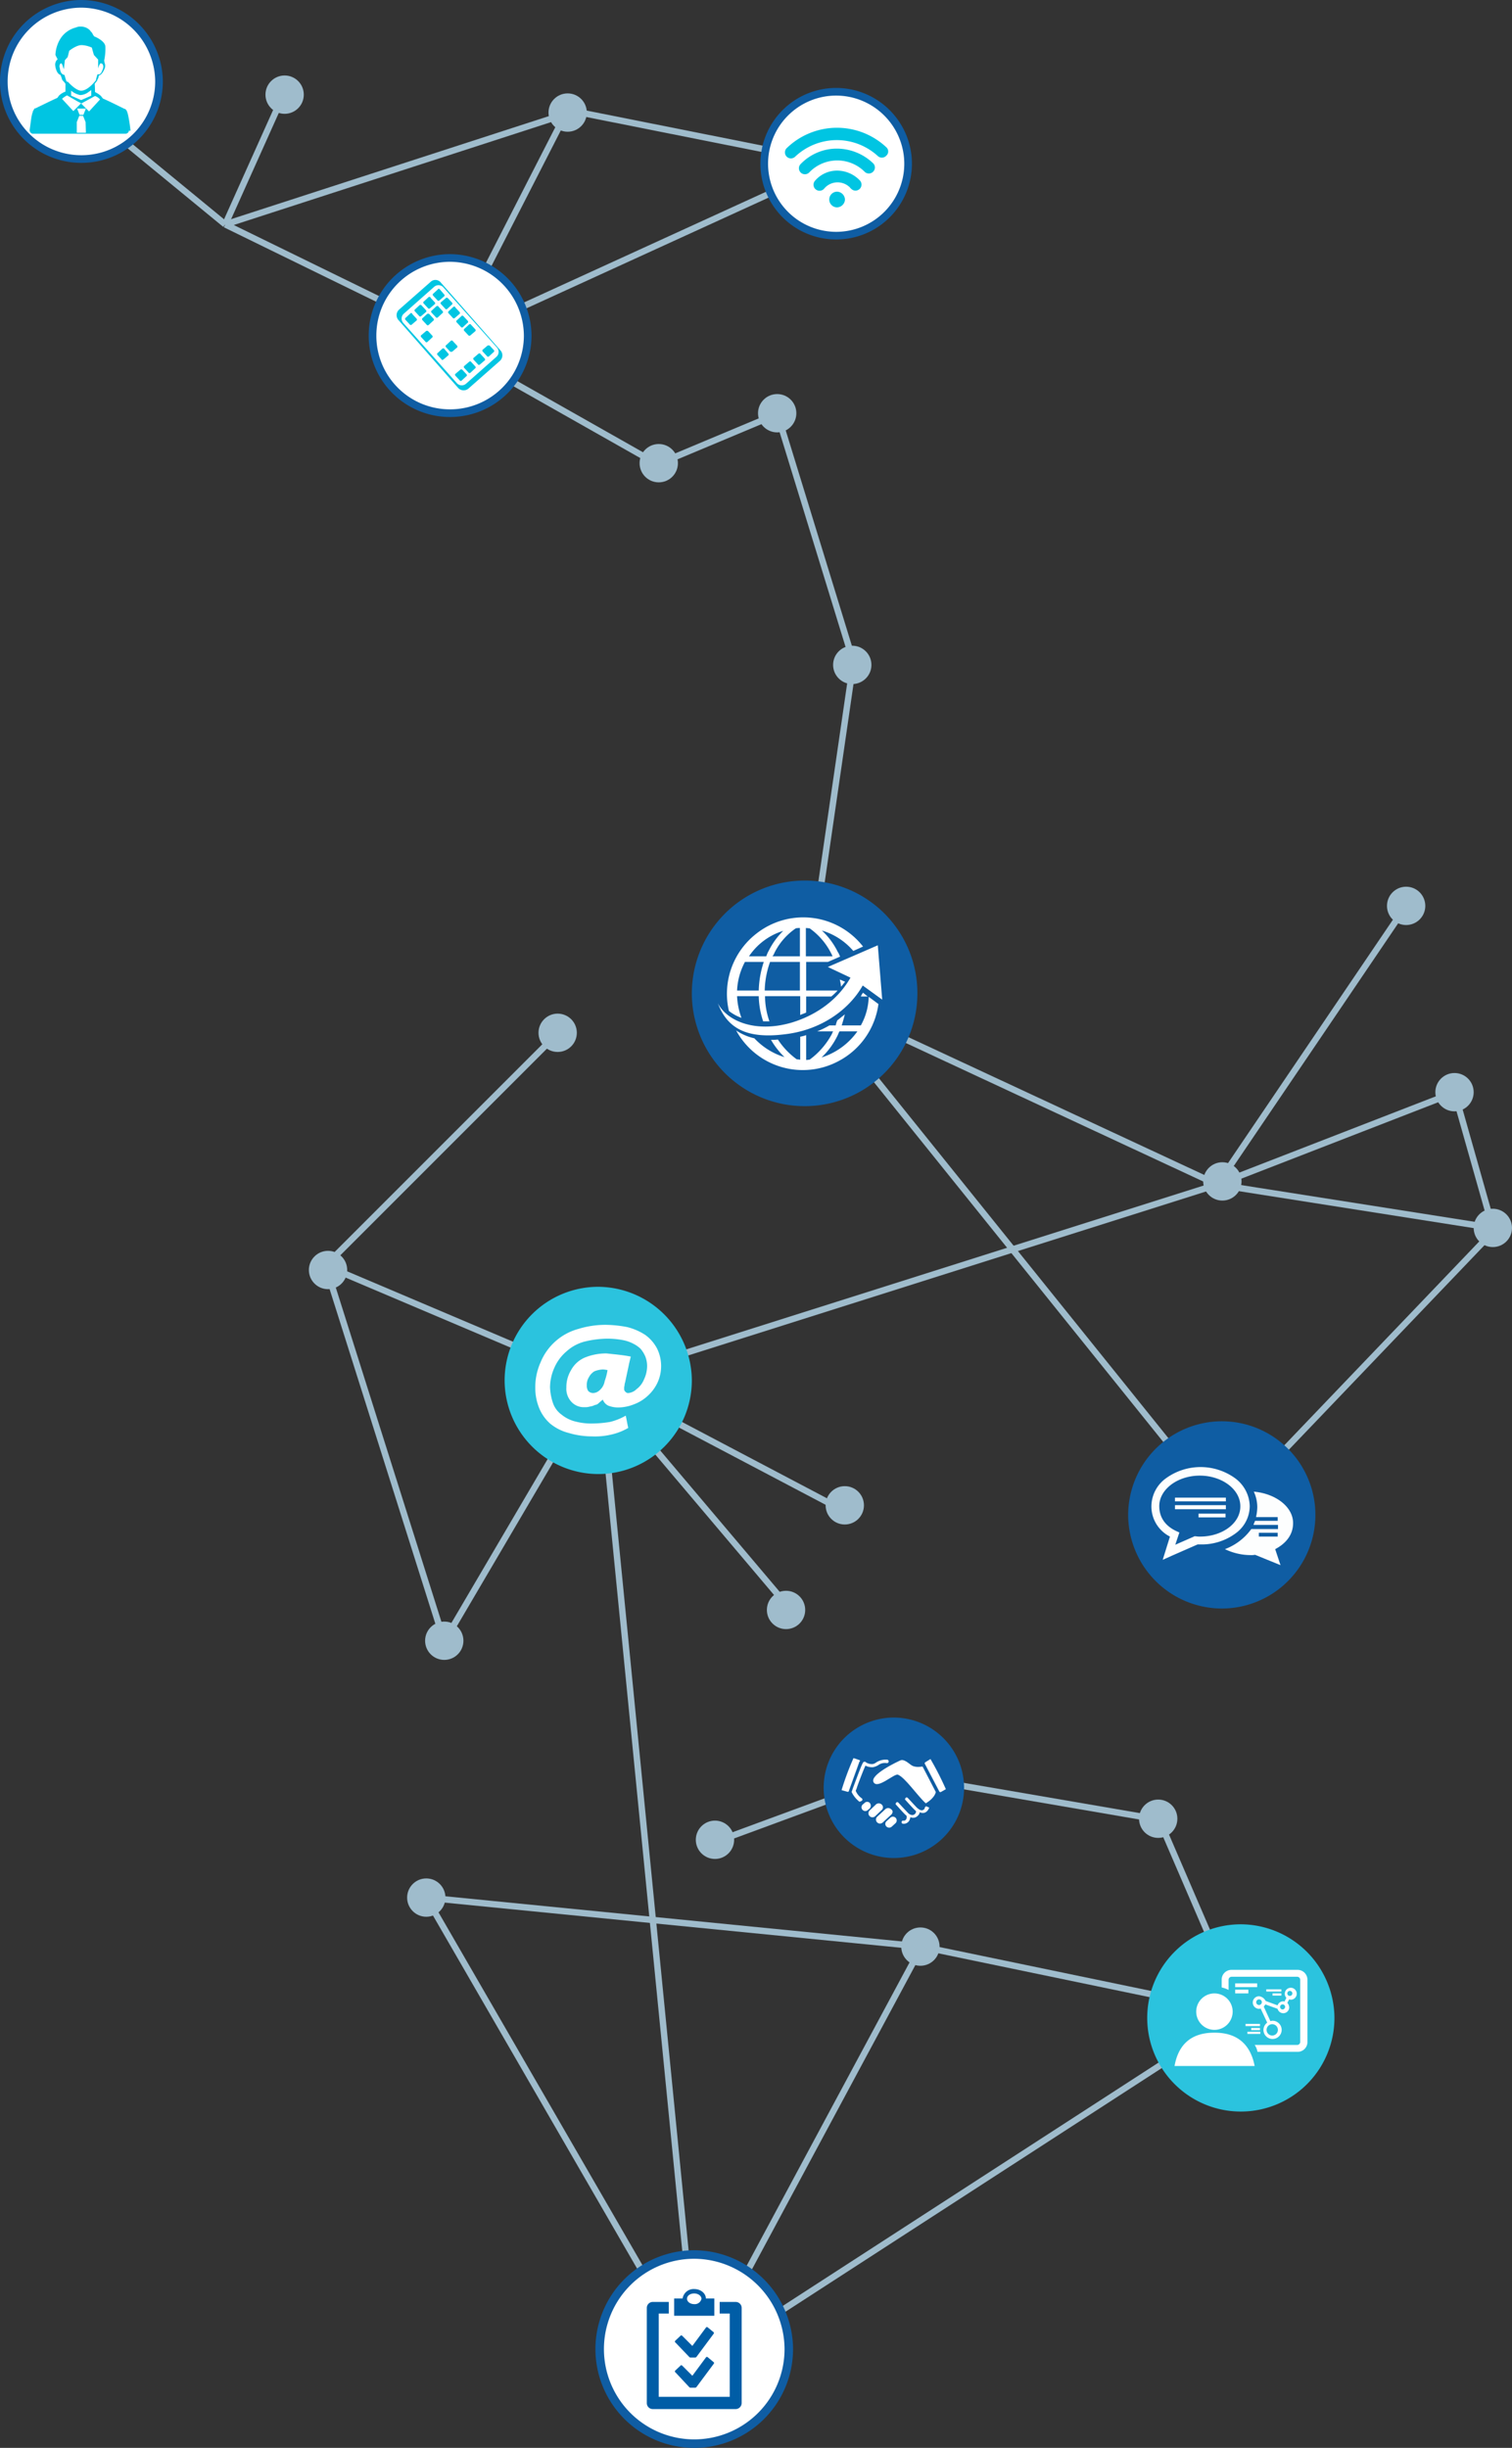 <svg xmlns="http://www.w3.org/2000/svg" width="481.326" height="779.136" viewBox="0 0 481.326 779.136"><rect x="0" y="0" width="481.326" height="779.136" fill="#333333" stroke="none"/><g transform="translate(-47.698 -107.718)"><line x1="30.1" y1="305.1" transform="translate(239.4 555.5)" fill="none" stroke="#9fbccc" stroke-linejoin="round" stroke-width="2.031"/><path d="M295.1,239.3l24.3,79.1L304.2,423" fill="none" stroke="#9fbccc" stroke-width="2.031"/><line x2="67.3" y2="38.1" transform="translate(189.8 217.4)" fill="none" stroke="#9fbccc" stroke-width="2.031"/><g transform="translate(512.736 131.693)"><g transform="translate(-577.912 469.353)"><line x1="60.1" y2="88.7" transform="translate(500.4 -205)" fill="none" stroke="#9fbccc" stroke-width="2.031"/><line x1="75.5" y2="29.3" transform="translate(500.4 -145.6)" fill="none" stroke="#9fbccc" stroke-width="2.031"/><line x2="12.2" y2="43.1" transform="translate(575.9 -145.6)" fill="none" stroke="#9fbccc" stroke-width="2.031"/><line y1="85.3" x2="81.6" transform="translate(507.7 -102.5)" fill="none" stroke="#9fbccc" stroke-width="2.031"/><line x2="87.7" y2="13.8" transform="translate(500.4 -116.3)" fill="none" stroke="#9fbccc" stroke-width="2.031"/><line x1="197.4" y2="62.5" transform="translate(303 -116.3)" fill="none" stroke="#9fbccc" stroke-width="2.031"/><line x1="136.5" y1="169.7" transform="translate(369.6 -177.2)" fill="none" stroke="#9fbccc" stroke-width="2.031"/><line x1="78.8" y1="41.5" transform="translate(303 -53.8)" fill="none" stroke="#9fbccc" stroke-width="2.031"/><line x1="61.8" y1="73.1" transform="translate(303 -53.8)" fill="none" stroke="#9fbccc" stroke-width="2.031"/><line y1="82.9" x2="48.7" transform="translate(254.3 -53.8)" fill="none" stroke="#9fbccc" stroke-width="2.031"/><line x1="37.8" y1="119.6" transform="translate(216.5 -90.5)" fill="none" stroke="#9fbccc" stroke-width="2.031"/><line x1="86.5" y1="36.7" transform="translate(216.5 -90.5)" fill="none" stroke="#9fbccc" stroke-width="2.031"/><line x1="73.9" y2="73.9" transform="translate(216.5 -164.4)" fill="none" stroke="#9fbccc" stroke-width="2.031"/><path d="M500.4-116.3,369.6-177.2" fill="none" stroke="#9fbccc" stroke-width="2.031"/><circle cx="6.1" cy="6.1" r="6.1" transform="translate(554.4 -211.1)" fill="#9fbccc"/><circle cx="6.1" cy="6.1" r="6.1" transform="translate(569.8 -151.8)" fill="#9fbccc"/><circle cx="6.1" cy="6.1" r="6.1" transform="translate(582 -108.6)" fill="#9fbccc"/><circle cx="6.1" cy="6.1" r="6.1" transform="translate(495.9 -123.4)" fill="#9fbccc"/><circle cx="6.1" cy="6.1" r="6.1" transform="translate(375.7 -20.3)" fill="#9fbccc"/><circle cx="6.1" cy="6.1" r="6.1" transform="translate(357 13)" fill="#9fbccc"/><circle cx="6.1" cy="6.1" r="6.1" transform="translate(284.3 -170.7)" fill="#9fbccc"/><circle cx="6.1" cy="6.1" r="6.1" transform="translate(248.2 22.8)" fill="#9fbccc"/><circle cx="6.1" cy="6.1" r="6.1" transform="translate(211.2 -95.2)" fill="#9fbccc"/></g><path d="M-46.3,458.2A29.81,29.81,0,0,1-76.1,488a29.875,29.875,0,0,1-29.8-29.8,29.875,29.875,0,0,1,29.8-29.8h0A29.81,29.81,0,0,1-46.3,458.2Z" fill="#0f5da3"/><path d="M-173,292.2a35.871,35.871,0,0,1-35.9,35.9,35.935,35.935,0,0,1-35.9-35.9,35.935,35.935,0,0,1,35.9-35.9h0A35.807,35.807,0,0,1-173,292.2Z" fill="#0f5da3"/><path d="M-244.8,415.4a29.81,29.81,0,0,1-29.8,29.8,29.875,29.875,0,0,1-29.8-29.8,29.81,29.81,0,0,1,29.8-29.8h0A30,30,0,0,1-244.8,415.4Z" fill="#2bc3de"/><path d="M-215,305.2c10.9-1.3,20-7.4,24.6-15.5l6.2,4.5-1.4-17.3h0l-15.9,6.9,7.2,3.4c-3.6,6.4-10.1,11.7-18.7,14.3-11.6,3.4-20.6-.5-23.5-6.1C-233.5,303.3-227.4,306.8-215,305.2Zm-21.4-9.7h0c.1.1,0,.1,0,0Zm45.4,6.9h-6.1c.4-1.2.7-2.3,1-3.5-.8.6-1.6,1.3-2.4,1.9a9.83,9.83,0,0,0-.5,1.6h-2a28.1,28.1,0,0,1-3.9,1.9h5.1a2.994,2.994,0,0,0-.4.8,24.405,24.405,0,0,1-7.1,8.2c-.4,0-.6.1-1.1.1v-7.9a13.321,13.321,0,0,1-1.9.5v7.3c-.4,0-.6-.1-1.1-.1a24.03,24.03,0,0,1-6-6.3,15.482,15.482,0,0,1-2.2.1,25.5,25.5,0,0,0,4.3,5.5,22.037,22.037,0,0,1-9.6-6,16.745,16.745,0,0,1-5.8-2.5,24.147,24.147,0,0,0,32.9,9.6,24.1,24.1,0,0,0,12.4-18l-3.1-2.3a19.611,19.611,0,0,1-2.5,9.1Zm-12.5,10.2a24.127,24.127,0,0,0,4.9-6.6c.3-.5.5-1.2.8-1.7h5.7a22.094,22.094,0,0,1-11.4,8.3Zm14.7-19.4-1.5-1.2a4.728,4.728,0,0,0-.7,1.2ZM-229,300a22.9,22.9,0,0,1-1.4-6.9h6.9a26.885,26.885,0,0,0,1.4,8h2a24.5,24.5,0,0,1-1.4-8h11.2v6c.6-.3,1.3-.5,1.9-.8v-5.1h8a17.97,17.97,0,0,0,2-1.9h-10v-9.1h6.9l3.9-1.7-.4-.9a2.186,2.186,0,0,0-.3-.5,23.361,23.361,0,0,0-5.1-6.9,21.034,21.034,0,0,1,10,6.5l3.1-1.4a24.14,24.14,0,0,0-34.1-4,24.232,24.232,0,0,0-8.6,24.5,14.124,14.124,0,0,0,4,2.2Zm20.5-28.6c.4,0,.8.1,1.2.1a21.811,21.811,0,0,1,7.3,8.9h-8.5Zm-1.9,19.9h-11.2a28.715,28.715,0,0,1,1.7-9.1h9.5v9.1Zm-1.3-19.8a5.7,5.7,0,0,1,1.3-.1v9h-8.7c.2-.4.4-.5.5-.9a20.409,20.409,0,0,1,6.9-8Zm-4,.8a23.159,23.159,0,0,0-4.6,6.3,9.821,9.821,0,0,0-.8,1.8h-5.5a20.291,20.291,0,0,1,10.9-8.1Zm-12.2,9.9h6a31.069,31.069,0,0,0-1.6,9.1h-6.9a21.419,21.419,0,0,1,2.5-9.1Zm30.2,5.6a15.718,15.718,0,0,1,.4,2.3c.4-.5.9-1.1,1.3-1.6Z" fill="#fff"/><g transform="translate(153.159 643.609)"><path d="M-417.4-235.8l-.5,2.1-1.3,6.1a4.253,4.253,0,0,0-.2,1.1,2.142,2.142,0,0,0-.1.6v.4a1.086,1.086,0,0,0,.4.9,1.086,1.086,0,0,0,.9.4,4.2,4.2,0,0,0,2.6-1.2,7.257,7.257,0,0,0,2.4-3.1,9.979,9.979,0,0,0,1-4.2,8.291,8.291,0,0,0-.6-3.2,9.737,9.737,0,0,0-1.5-2.4,9.45,9.45,0,0,0-2.3-1.6,11.467,11.467,0,0,0-3.1-1.1,25.6,25.6,0,0,0-5.5-.5,31.731,31.731,0,0,0-6.8.9,13.666,13.666,0,0,0-5.8,3.1,14.271,14.271,0,0,0-3.9,5.2,15.5,15.5,0,0,0-1.4,6.2,17.572,17.572,0,0,0,.9,5,7.615,7.615,0,0,0,2.8,3.8,11.137,11.137,0,0,0,4.5,2.2,19.612,19.612,0,0,0,5.3.6,35.317,35.317,0,0,0,5.6-.5,19.371,19.371,0,0,0,5-2c.3,1.3.5,2.7.8,3.9a18.934,18.934,0,0,1-5.3,2.1,22.462,22.462,0,0,1-6.3.6,25.98,25.98,0,0,1-7.4-1.1,15.031,15.031,0,0,1-5.9-3,13.356,13.356,0,0,1-3.5-5,17.19,17.19,0,0,1-1.2-6.3,19.458,19.458,0,0,1,1.7-8.2,18.137,18.137,0,0,1,12-10.6,29.317,29.317,0,0,1,8.8-1.3,38.1,38.1,0,0,1,6.7.7,18.55,18.55,0,0,1,5.8,2.5,12.393,12.393,0,0,1,3.8,4.4,12.662,12.662,0,0,1,.2,10.6,13.133,13.133,0,0,1-3.1,4.3,13.126,13.126,0,0,1-4.5,2.8,13.926,13.926,0,0,1-5,1,8.662,8.662,0,0,1-3.2-.6,3.509,3.509,0,0,1-1.7-1.9c-.6.5-1.2,1-1.4,1.2a1.823,1.823,0,0,1-1.1.5,4.939,4.939,0,0,1-1.6.5,4.954,4.954,0,0,1-1.7.2,5.3,5.3,0,0,1-4.2-1.7,6.071,6.071,0,0,1-1.6-4.6,10.323,10.323,0,0,1,1.5-5.5,9.013,9.013,0,0,1,4.4-4,18.007,18.007,0,0,1,6.9-1.3C-422.4-236.5-419.9-236.3-417.4-235.8Zm-7.4,4.3a8.874,8.874,0,0,0-1.5-.2,8.165,8.165,0,0,0-2.7.6,4.939,4.939,0,0,0-1.8,2,4.42,4.42,0,0,0-.6,2.5,2.9,2.9,0,0,0,.5,1.8,2.2,2.2,0,0,0,1.5.6,3.022,3.022,0,0,0,1.6-.5,5.346,5.346,0,0,0,1.3-1.3,4.958,4.958,0,0,0,.8-2A18.832,18.832,0,0,0-424.8-231.5Z" fill="#fff"/></g><path d="M-67.2,455.4a11.358,11.358,0,0,0-4.7-8.9,18.77,18.77,0,0,0-21.9,0,11.08,11.08,0,0,0-4.7,8.9,10.751,10.751,0,0,0,5.9,9.7l-1.4,4.5-.9,2.9,2.9-1.3,8.2-3.6h1.2a18.125,18.125,0,0,0,11-3.6A10.753,10.753,0,0,0-67.2,455.4ZM-83,465.1a6.6,6.6,0,0,1-1.4-.1h-.4l-.4.2-5.7,2.5.9-2.7.4-1.2-1.1-.5c-3.5-1.7-5.3-4.4-5.3-7.9,0-5.3,5.8-9.7,12.9-9.7s12.9,4.4,12.9,9.7C-70.1,460.8-75.9,465.1-83,465.1Zm-8-11.2h16.2v-1.2H-91Zm0,2.5h16.2v-1.3H-91Zm7.5,2.6h8.6v-1.2h-8.6Zm30.1,1.8c0-5.2-5.6-9.4-12.5-10a11.814,11.814,0,0,1,1.1,5,15.458,15.458,0,0,1-.4,3.1h6.9v1.2h-7.2a11.216,11.216,0,0,0-.5,1.3h7.8v1.3h-8.5a18.266,18.266,0,0,1-8.4,6.4,18.987,18.987,0,0,0,8.2,1.9,6.149,6.149,0,0,0,1.4-.1l8.1,3.3-1.7-5.1C-55.5,467.2-53.4,464.4-53.4,460.8Zm-4.9,4.3h-6v-1.2h6v1.2Z" fill="#fff" opacity="0.99"/></g><g transform="translate(13.006 161.745)"><line x1="37.4" y2="73.1" transform="translate(178 -19)" fill="none" stroke="#9fbccc" stroke-width="2.031"/><line y1="56.1" x2="122.7" transform="translate(178 -2)" fill="none" stroke="#9fbccc" stroke-width="2.031"/><line x2="85.3" y2="17" transform="translate(215.4 -19)" fill="none" stroke="#9fbccc" stroke-width="2.031"/><line x1="109.8" y2="35.6" transform="translate(106.4 -18.2)" fill="none" stroke="#9fbccc" stroke-width="2.031"/><line x1="18.9" y2="42.1" transform="translate(106.4 -24.7)" fill="none" stroke="#9fbccc" stroke-width="2.031"/><line x1="71.6" y1="35" transform="translate(106.4 17.4)" fill="none" stroke="#9fbccc" stroke-width="2.031"/><line x2="50.4" y2="41.4" transform="translate(56 -24)" fill="none" stroke="#9fbccc" stroke-width="2.031"/><circle cx="6.1" cy="6.1" r="6.1" transform="translate(209.3 -24.3)" fill="#9fbccc"/><circle cx="6.1" cy="6.1" r="6.1" transform="translate(119.2 -30)" fill="#9fbccc"/><line y1="15.8" x2="37.7" transform="translate(244.1 77.9)" fill="none" stroke="#9fbccc" stroke-width="2.031"/><circle cx="6.1" cy="6.1" r="6.1" transform="translate(276 71.4)" fill="#9fbccc"/><circle cx="6.1" cy="6.1" r="6.1" transform="translate(299.9 151.5)" fill="#9fbccc"/><circle cx="6.1" cy="6.1" r="6.1" transform="translate(238.3 87.3)" fill="#9fbccc"/><g transform="translate(226.577 -26.52)"><path d="M97.2,24.6A22.9,22.9,0,1,1,74.4,1.7h0A22.94,22.94,0,0,1,97.2,24.6Z" fill="#fff" stroke="#0f5da3" stroke-width="2.437"/><path d="M74.6,33.5a2.5,2.5,0,0,0,0,5A2.611,2.611,0,0,0,77.1,36h0A2.611,2.611,0,0,0,74.6,33.5Zm0-6.7a9.221,9.221,0,0,0-7.1,3.3,1.921,1.921,0,0,0,3,2.4h0a5.564,5.564,0,0,1,7.9-.6c.3.2.4.5.6.6A1.914,1.914,0,1,0,81.9,30,10.017,10.017,0,0,0,74.6,26.8Zm0-7A15.952,15.952,0,0,0,63,24.7a1.909,1.909,0,1,0,2.7,2.7l.1-.1a12.344,12.344,0,0,1,17.5-.2l.1.1a1.9,1.9,0,0,0,2.7-.1,1.872,1.872,0,0,0,0-2.6,16.709,16.709,0,0,0-11.5-4.7Zm15.7-.4a22.99,22.99,0,0,0-31.7.2,1.91,1.91,0,0,0,2.6,2.8,19.321,19.321,0,0,1,26.4-.2,1.913,1.913,0,0,0,2.7-.2,1.783,1.783,0,0,0,0-2.6Z" fill="#00c5e2"/></g><g transform="translate(-229.72 217.181)"><path d="M432.4-164.4a24.689,24.689,0,0,1-24.7,24.7A24.625,24.625,0,0,1,383-164.4a24.689,24.689,0,0,1,24.7-24.7h0a24.883,24.883,0,0,1,24.7,24.7Z" fill="#fff" stroke="#0f5da3" stroke-width="2.437"/><path d="M413.7-156l-1.4,1.2a.428.428,0,0,0-.1.7l1.3,1.4a.428.428,0,0,0,.7.1l1.4-1.3a.428.428,0,0,0,.1-.7l-1.3-1.4C414.3-156.2,414-156.3,413.7-156Zm3-2.6-1.4,1.2a.428.428,0,0,0-.1.7l1.3,1.4a.428.428,0,0,0,.7.1l1.4-1.2a.428.428,0,0,0,.1-.7l-1.3-1.4c-.2-.3-.4-.3-.7-.1Zm-5.8,5.1-1.4,1.2a.428.428,0,0,0-.1.7h0l1.3,1.4a.428.428,0,0,0,.7.1h0l1.4-1.3a.428.428,0,0,0,.1-.7h0l-1.3-1.4a.483.483,0,0,0-.7,0Zm8.7-7.7-1.4,1.2a.428.428,0,0,0-.1.7l1.3,1.4a.428.428,0,0,0,.7.1l1.4-1.3a.428.428,0,0,0,.1-.7l-1.3-1.4a.854.854,0,0,0-.7,0Zm-18.8-15.4-1.4,1.3a.428.428,0,0,0-.1.7h0l1.3,1.4a.428.428,0,0,0,.7.1l1.4-1.2a.428.428,0,0,0,.1-.7l-1.3-1.4c-.1-.4-.4-.4-.7-.2Zm-2.8,2.5-1.4,1.3a.428.428,0,0,0-.1.7l1.3,1.4a.428.428,0,0,0,.7.1l1.4-1.2a.428.428,0,0,0,.1-.7l-1.3-1.4A.527.527,0,0,0,398-174.1Zm5.8-5-1.4,1.3a.428.428,0,0,0-.1.7h0l1.3,1.4a.428.428,0,0,0,.7.1h0l1.4-1.2a.428.428,0,0,0,.1-.7l-1.2-1.4c-.4-.5-.6-.5-.8-.2Zm-8.8,7.7-1.4,1.3a.428.428,0,0,0-.1.7l1.3,1.4a.428.428,0,0,0,.7.1l1.4-1.2a.428.428,0,0,0,.1-.7l-1.3-1.4c-.1-.4-.5-.5-.7-.2Zm5.4.1L399-170a.428.428,0,0,0-.1.7h0l1.3,1.4a.428.428,0,0,0,.7.1h0l1.4-1.3a.428.428,0,0,0,.1-.7l-1.3-1.4c-.1-.2-.4-.2-.7-.1Zm2.9-2.4-1.4,1.3a.428.428,0,0,0-.1.7l1.3,1.4a.428.428,0,0,0,.7.1h0l1.4-1.3a.428.428,0,0,0,.1-.7l-1.3-1.4c-.1-.3-.4-.3-.7-.1Zm3-2.6-1.4,1.2a.428.428,0,0,0-.1.7h0l1.3,1.4a.428.428,0,0,0,.7.1l1.4-1.3a.428.428,0,0,0,.1-.7l-1.3-1.4c-.2-.2-.6-.2-.7,0Zm2.4,2.8-1.4,1.3a.428.428,0,0,0-.1.7l1.3,1.4a.428.428,0,0,0,.7.1l1.4-1.2a.428.428,0,0,0,.1-.7l-1.3-1.4a.405.405,0,0,0-.7-.2Zm-8.7,7.7-1.4,1.2a.428.428,0,0,0-.1.7l1.3,1.4a.428.428,0,0,0,.7.1l1.4-1.3a.428.428,0,0,0,.1-.7h0l-1.3-1.4a.581.581,0,0,0-.7,0Zm11.3-4.8-1.4,1.3a.428.428,0,0,0-.1.7l1.3,1.4a.428.428,0,0,0,.7.1l1.4-1.3a.428.428,0,0,0,.1-.7l-1.3-1.4c-.2-.3-.6-.3-.7-.1Zm-9.8-10.9-10,8.8a2.369,2.369,0,0,0-.3,3.3l19,21.6a2.369,2.369,0,0,0,3.3.3h0l10-8.8a2.369,2.369,0,0,0,.3-3.3h0l-19-21.6a2.2,2.2,0,0,0-3.3-.3Zm21.1,20.9a2.089,2.089,0,0,1-.2,3h0l-9.6,8.5a2.089,2.089,0,0,1-3-.2l-17-19.1a2.089,2.089,0,0,1,.2-3h0l9.6-8.5a2.089,2.089,0,0,1,3,.2h0Zm-17,3.8L407-158a.428.428,0,0,0,.1-.7l-1.2-1.4a.428.428,0,0,0-.7-.1l-1.4,1.3a.428.428,0,0,0-.1.7l1.3,1.4c0,.2.3.2.6,0Zm8.6-7.7,1.4-1.2a.428.428,0,0,0,.1-.7l-1.3-1.4a.428.428,0,0,0-.7-.1l-1.4,1.3a.428.428,0,0,0-.1.7l1.3,1.4a.483.483,0,0,0,.7,0Zm-5.8,5.2,1.4-1.2a.428.428,0,0,0,.1-.7l-1.3-1.4a.428.428,0,0,0-.7-.1l-1.4,1.3a.428.428,0,0,0-.1.7h0l1.3,1.4a.854.854,0,0,0,.7,0Z" fill="#00c5e2"/></g><g transform="translate(-374.19 117.691)"><path d="M459.5-145.8a24.689,24.689,0,0,1-24.7,24.7,24.625,24.625,0,0,1-24.7-24.7,24.689,24.689,0,0,1,24.7-24.7h0a24.883,24.883,0,0,1,24.7,24.7Z" fill="#fff" stroke="#0f5da3" stroke-width="2.437"/><g transform="translate(964.724 118.143)"><path d="M-514.3-248.3a46.391,46.391,0,0,0-.8-5.1c0-.1-.1-.2-.1-.4,0-.1,0-.1-.1-.2,0-.1-.1-.3-.1-.4a.1.1,0,0,0-.1-.1v-.1c0-.1,0-.1-.1-.1,0-.1-.1-.1-.1-.2l-.1-.1c-.1-.1-.2-.2-.3-.2h-.1s-5.4-2.7-6.9-3.3a1.38,1.38,0,0,0-.3-.4h0c-.1-.1-.2-.3-.3-.4a7.1,7.1,0,0,0-1.4-1,2.186,2.186,0,0,1-.5-.3s0-1.6-.1-2.6c.3-.4.5-.6.8-1v-.2a2.654,2.654,0,0,0,.5-1.4c.8-.2,1.4-1.1,1.9-2.3a2.51,2.51,0,0,0-.1-1.9c0-.2,0-.5-.1-.5a17.91,17.91,0,0,0,.4-4.6c-.2-1.9-3.6-3.2-3.6-3.2-.2-.4-.4-.5-.5-.9-.1-.1-.2-.3-.3-.4l-.3-.3c0-.1-.1-.1-.1-.2l-.1-.1a4.01,4.01,0,0,0-2.8-1.2h-.3a3.194,3.194,0,0,0-1.4.3,8.172,8.172,0,0,0-5,3.7,10.814,10.814,0,0,0-1.5,5c.2.5.5,1,.7,1.4l-.3.3a2.326,2.326,0,0,0-.4,2v.2c.2.7.5,2.1,1.6,2.5a7.532,7.532,0,0,1,.5,1.4l.1.2.1.1c.1.2.5.5.9,1.1v2.5a5.929,5.929,0,0,0-2,1.2c-.1.1-.2.3-.3.4h0c-.1.1-.2.3-.3.4-1.4.6-6.9,3.3-6.9,3.3h-.1c-.1,0-.3.1-.3.2l-.1.1a.349.349,0,0,0-.1.2.1.1,0,0,1-.1.1v.1a.1.1,0,0,1-.1.1c-.1.1-.1.2-.1.4,0,.1,0,.1-.1.2,0,.1-.1.2-.1.4-.3.9-.5,3.2-.8,5.1a1.176,1.176,0,0,0,.9,1.2h29.6a1.09,1.09,0,0,0,1.1-1C-514.3-248.2-514.3-248.2-514.3-248.3ZM-534.7-264a20.323,20.323,0,0,1-.6-2c-1.2-.2-1.4-1.4-1.5-2.2a1.5,1.5,0,0,1,.1-1.3c.1-.1.2-.2.3-.2.4,0,.6,1.2.8,1.6,0,.1,0,.2.1.2h0l.3-2.8.9-1,.5-2s2.2-1.8,3.9-1.8h.1a8.385,8.385,0,0,1,3.2.8s.6,2.3.7,2.4,1.3,1.4,1.3,1.4v2.8s.4-1.5.8-1.6h.1c.5,0,1,.7.6,1.8-.1.4-.3.6-.4,1a3.81,3.81,0,0,1-.5.6h0a.367.367,0,0,1-.3.1h-.5a16.682,16.682,0,0,0-.5,1.8v.1h0c-.2.2-2.5,3.3-4.7,3.3h-.1c-1.4-.1-3.2-1.8-4.1-2.8a.765.765,0,0,1-.5-.2Zm7.9,4.2v.4L-530-258l-3.2-1.4V-261a6.534,6.534,0,0,0,2.9,1.4,4.639,4.639,0,0,0,2.8-1.1l.2-.1.1-.1c.1-.1.3-.2.4-.3Zm-5.7,5.3-3.6-3.9a7.642,7.642,0,0,1,1.6-1.1l3.5,2,1,.5-2.5,2.5Zm4,6.9h-2.9V-251l.8-2h1.2l.8,2,.1,3.4Zm-.8-5.7h-1.2l-.8-2h2.8Zm2-1.3-.2.2-2-2-.5-.5,4.4-2.4a3.553,3.553,0,0,1,1.6,1.1Z" fill="#00c5e2"/></g></g></g><path d="M275.4,694l58.1-21.4,83.2,14.3,26.8,62.2" fill="none" stroke="#9fbccc" stroke-width="2.031"/><circle cx="6.1" cy="6.1" r="6.1" transform="translate(410.3 680.5)" fill="#9fbccc"/><circle cx="6.1" cy="6.1" r="6.1" transform="translate(269.2 687.2)" fill="#9fbccc"/><path d="M341.1,727.3,269.5,860.6,442.8,748.4Z" fill="none" stroke="#9fbccc" stroke-linejoin="round" stroke-width="2.031"/><line x2="86.1" y2="148.9" transform="translate(183.4 711.7)" fill="none" stroke="#9fbccc" stroke-linejoin="round" stroke-width="2.031"/><line x2="157.7" y2="15.6" transform="translate(183.4 711.7)" fill="none" stroke="#9fbccc" stroke-linejoin="round" stroke-width="2.031"/><circle cx="6.1" cy="6.1" r="6.1" transform="translate(177.3 705.6)" fill="#9fbccc"/><circle cx="6.1" cy="6.1" r="6.1" transform="translate(334.6 721.2)" fill="#9fbccc"/><path d="M472.5,750a29.8,29.8,0,1,1-29.8-29.8h0A29.939,29.939,0,0,1,472.5,750Z" fill="#2bc3de"/><path d="M455.6,742.9v-.7h-2.8v.7Zm0-2h-4.8v.7h4.8Zm-7.1,2.2a2,2,0,0,0,0,4,.9.9,0,0,0,.5-.1l2.1,4.5a2.935,2.935,0,0,0-1.2,2.3,2.9,2.9,0,1,0,2.9-2.9c-.3,0-.5.1-.7.1l-2.1-4.6a3.039,3.039,0,0,0,.5-.7l3.9,1.4a1.881,1.881,0,0,0,3.7-.5,2.513,2.513,0,0,0-.6-1.4l.6-1.1c.2,0,.3.1.5.1a1.9,1.9,0,1,0-1.9-1.9,1.9,1.9,0,0,0,.5,1.3l-.6,1.2c-.1,0-.2-.1-.4-.1a1.922,1.922,0,0,0-1.8,1.3l-3.8-1.4A2.675,2.675,0,0,0,448.5,743.1Zm4.2,8.9a1.8,1.8,0,1,1-1.8,1.8A1.792,1.792,0,0,1,452.7,752Zm-4.2-6.1a.9.9,0,1,1,.9-.9A.967.967,0,0,1,448.5,745.9Zm9.8-4.5a.789.789,0,0,1,.8.8.8.8,0,1,1-.8-.8Zm-2.3,4.3a.789.789,0,0,1,.8.8.86.86,0,0,1-.8.8.8.8,0,0,1,0-1.6Zm-21.7,8.1a5.8,5.8,0,1,0-5.8-5.8A5.8,5.8,0,0,0,434.3,753.8Zm.1.9h-.2c-7.9,0-11.5,4.4-12.6,10.6h25.5C445.9,759.1,442.2,754.7,434.4,754.7Zm26.3-20h-21a3.116,3.116,0,0,0-3.1,3.1v2.5a8.264,8.264,0,0,1,2.2.8v-3.3a.967.967,0,0,1,.9-.9h21a.967.967,0,0,1,.9.9v19.9a.967.967,0,0,1-.9.9H447.1a5.345,5.345,0,0,1,.9,2.2h12.8a3.116,3.116,0,0,0,3.1-3.1V737.8A3.137,3.137,0,0,0,460.7,734.7Zm-19.8,5.5h7V739h-7Zm7.9,11.7h-4.6v.7h4.6Zm-7.9-9.7h4.2V741h-4.2Zm7.9,11H446v.7h2.8Zm-4,1.9h4.1v-.7h-4.1Z" fill="#fff"/><path d="M298.8,855.4a30.1,30.1,0,1,1-30.1-30.1h0a30.26,30.26,0,0,1,30.1,30.1Z" fill="#fff" stroke="#0f5da3" stroke-width="2.707"/><path d="M273,858a.377.377,0,0,0-.6.1l-4.3,5.8-3.2-3.2c-.2-.2-.5-.2-.6,0l-1.6,1.5c-.2.2-.2.5,0,.6l4.4,4.7a.52.52,0,0,0,.4.2H269a.519.519,0,0,0,.4-.2l5.5-7.4a.377.377,0,0,0-.1-.6Zm2.1-18.7h-2.7c0-1.6-1.6-3-3.7-3a3.545,3.545,0,0,0-3.7,3h-2.7v5.5h12.8v-5.5Zm-6.4,1.8c-1.3,0-2.3-.8-2.3-1.7,0-1,1-1.7,2.3-1.7s2.3.8,2.3,1.7A2.159,2.159,0,0,1,268.7,841.1Zm15.1,31.5V842.3a1.9,1.9,0,0,0-1.9-1.9h-5.1v3.7H280v26.5H257.4V844.1h3.2v-3.7h-5.1a1.9,1.9,0,0,0-1.9,1.9v30.3a1.9,1.9,0,0,0,1.9,1.9H282A1.953,1.953,0,0,0,283.8,872.6Zm-9.1-22.7-1.7-1.4a.377.377,0,0,0-.6.1l-4.3,5.8-3.2-3.2c-.2-.2-.5-.2-.6,0l-1.6,1.5c-.2.2-.2.5,0,.6l4.4,4.6a.52.52,0,0,0,.4.2H269a.519.519,0,0,0,.4-.2l5.5-7.4A.417.417,0,0,0,274.7,849.9Z" fill="#005da6"/><path d="M354.6,676.8a22.35,22.35,0,1,1-22.3-22.4h0A22.406,22.406,0,0,1,354.6,676.8Z" fill="#0f5da3"/><path d="M322.2,680.7c.1-.3,0-.5-.3-.7h0a5.363,5.363,0,0,1-1.8-2.3,10.865,10.865,0,0,0,.5-1.4c.7-1.9,1.9-5.1,2.6-6.6a4.691,4.691,0,0,0,2.4.5,5.229,5.229,0,0,0,1.6-.6,3.6,3.6,0,0,1,2.8-.7.552.552,0,1,0,.1-1.1,5.636,5.636,0,0,0-3.5.9,2.5,2.5,0,0,1-1.1.5,3.351,3.351,0,0,1-2.2-.6.44.44,0,0,0-.5-.1c-.2,0-.3.1-.4.3-.5.8-1.7,4.1-2.9,7.3-.3.8-.5,1.4-.6,1.7a.446.446,0,0,0,0,.5,8.924,8.924,0,0,0,2.4,2.9C321.8,681,322,681,322.2,680.7Z" fill="#fff"/><path d="M328.4,682.1a1.374,1.374,0,0,0-1.8-.1l-2,1.9a1.275,1.275,0,1,0,1.7,1.9l2-1.9A1.182,1.182,0,0,0,328.4,682.1Z" fill="#fff"/><path d="M324.6,681.6a1.151,1.151,0,0,0-1.7,0l-.6.5a1.2,1.2,0,1,0,1.7,1.7l.6-.5A1.352,1.352,0,0,0,324.6,681.6Z" fill="#fff"/><path d="M321.2,667.9l-1.8-.6a88.9,88.9,0,0,0-3.8,10.2l1.8.5c.2.1.5,0,.5-.2l3.4-9.4C321.6,668.2,321.5,668,321.2,667.9Z" fill="#fff"/><path d="M331.1,686.3l-1.2,1.1a1.15,1.15,0,0,0,0,1.7,1.238,1.238,0,0,0,1.7,0l1.2-1.1a1.2,1.2,0,0,0-1.7-1.7Z" fill="#fff"/><path d="M342.7,682.7c-.3-.1-.5.1-.6.4s-.1.5-.4.6c-.8.7-1.9-.5-2-.5-.5-.5-3-3.2-3-3.2-.2-.2-.5-.3-.7,0-.2.2-.3.5,0,.7.1.1,2.4,2.7,3.1,3.3l.2.2h0a1.072,1.072,0,0,1-.5,1c-.6.5-1.6.1-2.1-.5-.5-.5-3-3.2-3-3.2-.2-.2-.5-.3-.7,0-.2.2-.3.5,0,.7.1.1,2.4,2.7,3.1,3.3l.2.2a1.553,1.553,0,0,1-.1,1h0a.858.858,0,0,1-1,.5.5.5,0,0,0,0,1,2.051,2.051,0,0,0,2.1-1.3h0v-.1a1.854,1.854,0,0,0,.2-.7,2,2,0,0,0,2.3-.4,1.906,1.906,0,0,0,.7-1.2,1.846,1.846,0,0,0,2.3-.3,2.571,2.571,0,0,0,.7-1.2C343.2,683,343,682.8,342.7,682.7Z" fill="#fff"/><path d="M331.4,683.6a1.374,1.374,0,0,0-1.8-.1l-2.6,2.4a1.275,1.275,0,1,0,1.7,1.9l2.6-2.4C332,684.8,332,684,331.4,683.6Z" fill="#fff"/><path d="M337.6,669.4c-1.5-1.2-2.5-1.7-3.2-1.4s-10,4.6-8.6,7c1.3,2.3,6.7-3,7.8-2.4,2.3,1,6,6.5,8.8,9.1,3-1.8,3.2-3.6,3.2-3.6l-4.2-8.1C341.3,669.9,339.1,670.6,337.6,669.4Z" fill="#fff"/><path d="M343.9,667.6l-1.6,1c-.2.1-.3.4-.2.5l4.6,8.8c.1.2.4.3.5.2l1.6-.9A96.465,96.465,0,0,0,343.9,667.6Z" fill="#fff"/></g></svg>